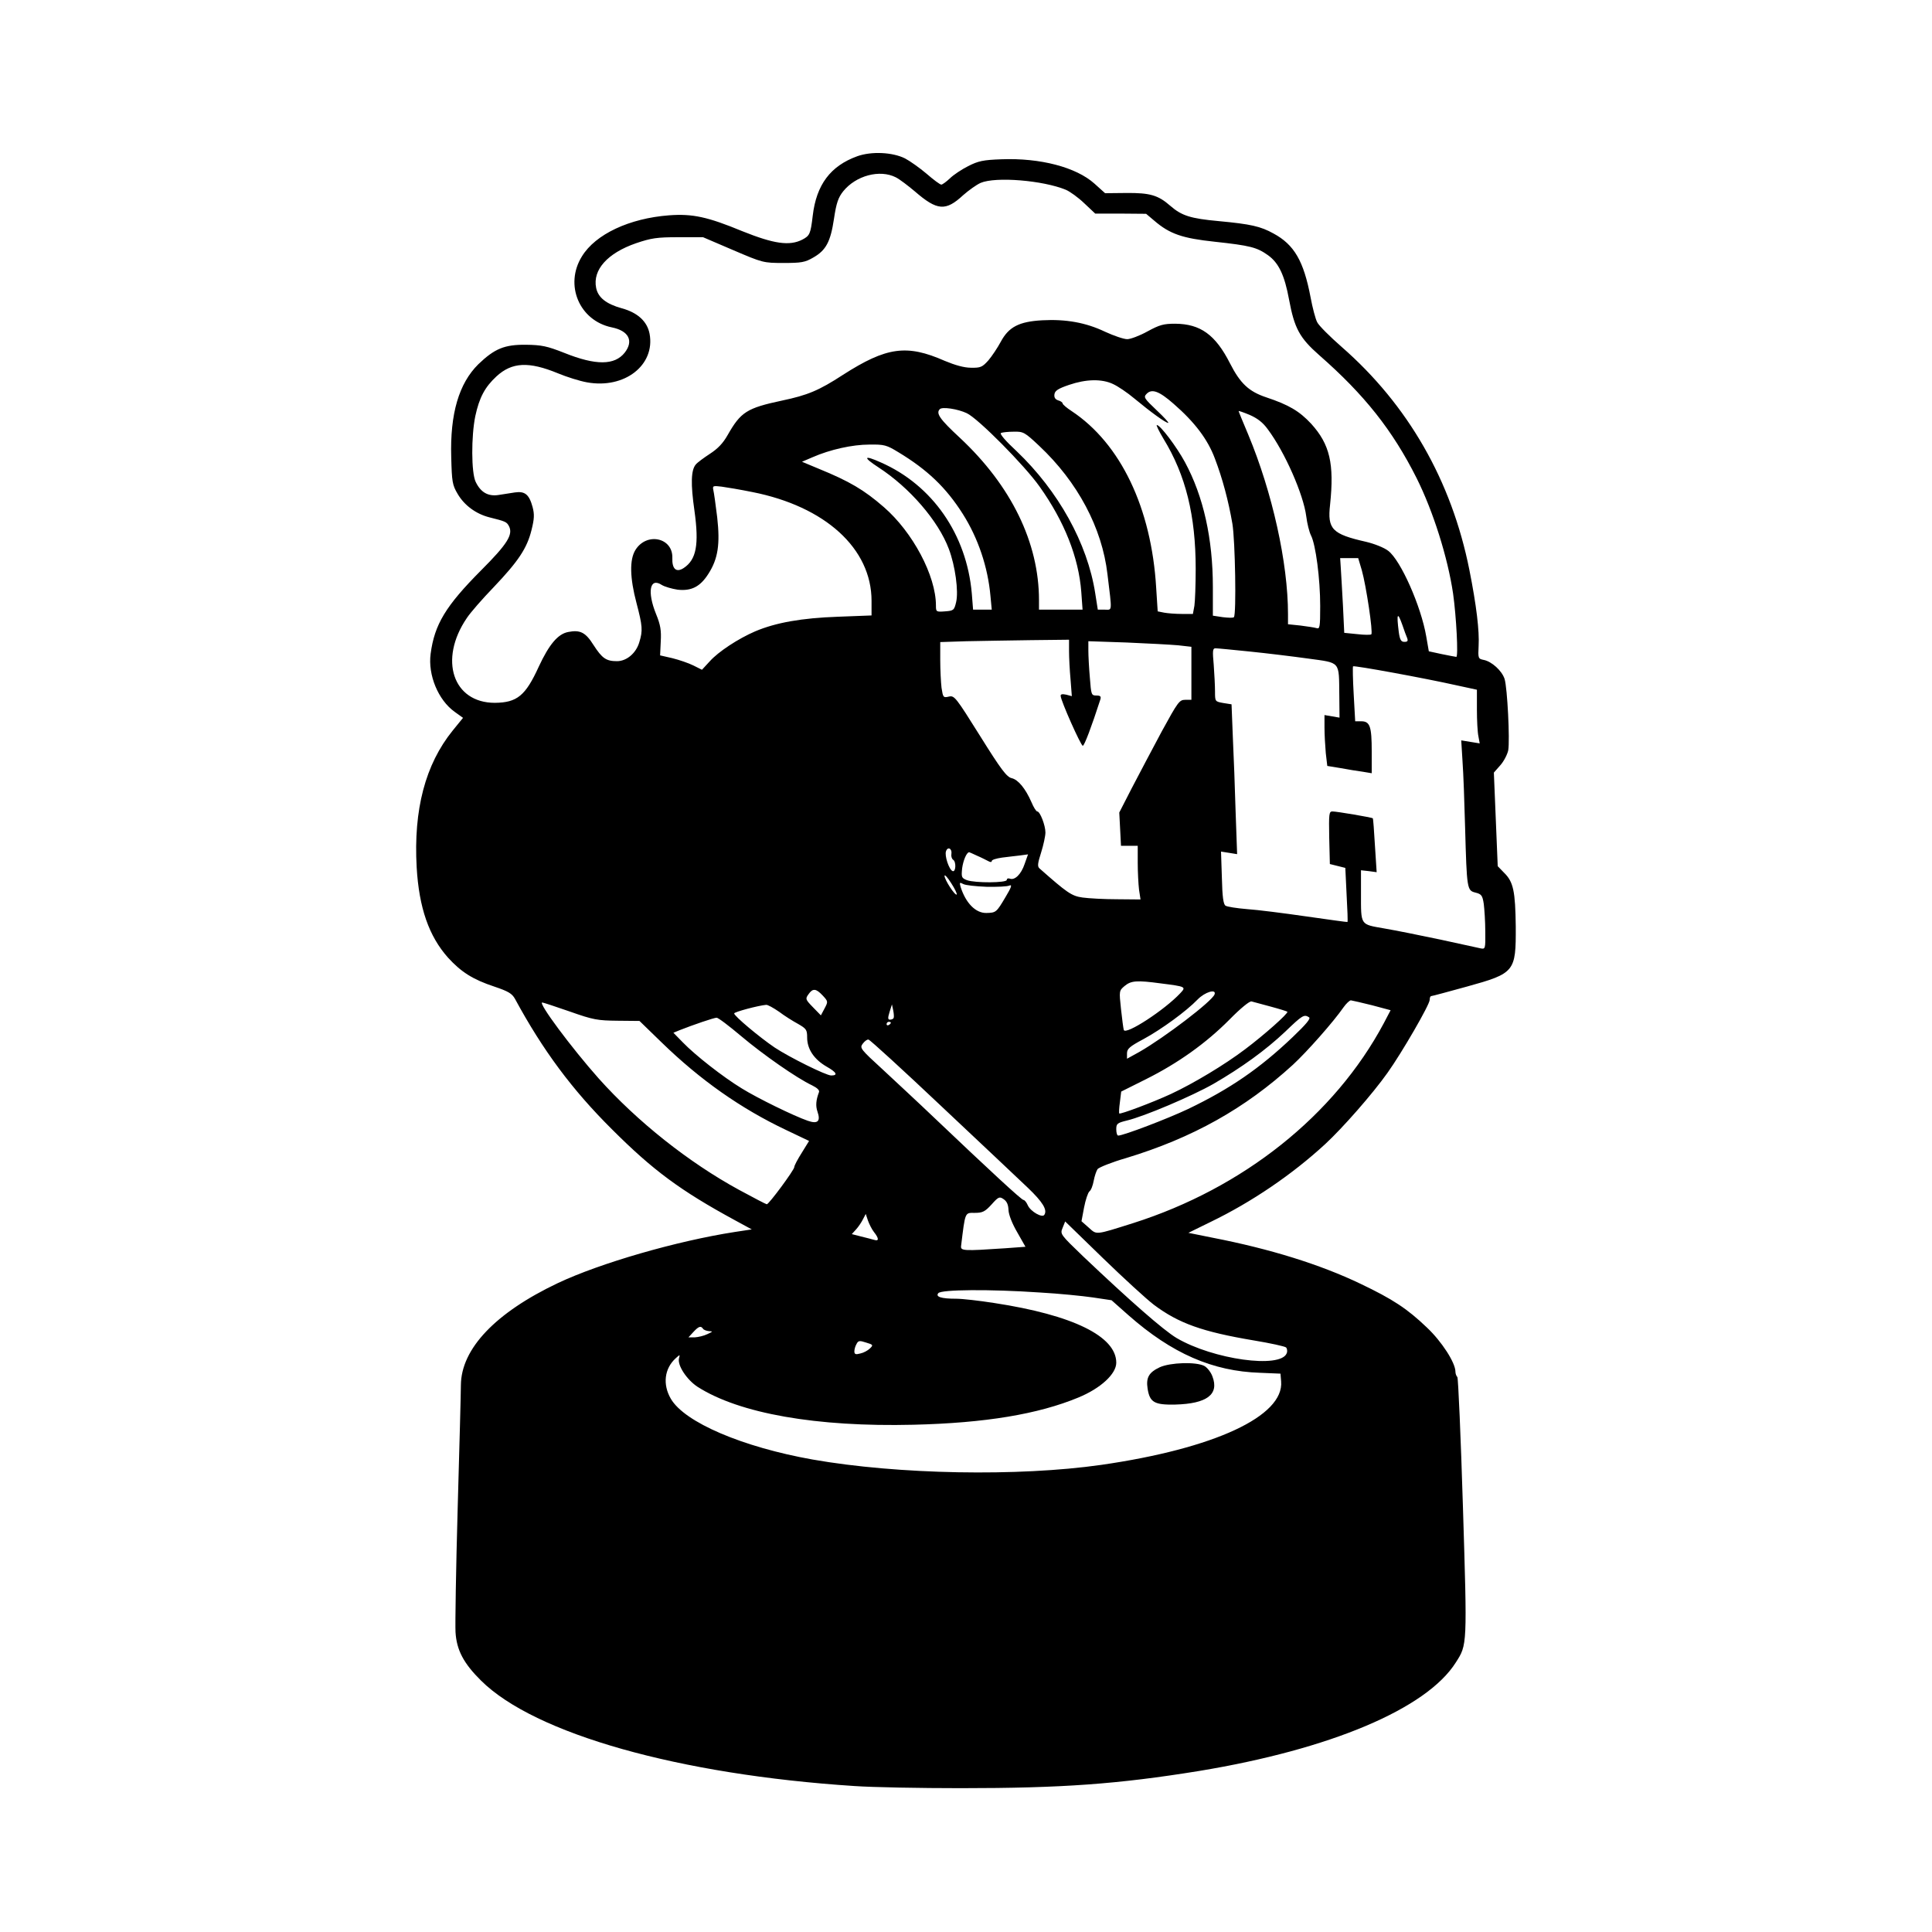 <?xml version="1.0" standalone="no"?>
<!DOCTYPE svg PUBLIC "-//W3C//DTD SVG 20010904//EN"
 "http://www.w3.org/TR/2001/REC-SVG-20010904/DTD/svg10.dtd">
<svg version="1.0" xmlns="http://www.w3.org/2000/svg"
 width="900pt" height="900pt" viewBox="0 0 900 900"
 preserveAspectRatio="xMidYMid meet">
<g transform="translate(0,900) scale(0.1,-0.1)"
fill="#000000" stroke="none">
<path d="M3993 8272 c-124 -45 -190 -132 -207 -277 -10 -85 -14 -93 -48 -111
-60 -31 -133 -20 -280 39 -162 67 -232 82 -341 74 -185 -14 -343 -88 -406
-191 -83 -133 -12 -300 139 -331 79 -16 103 -63 60 -118 -47 -59 -134 -60
-281 -1 -81 32 -106 37 -179 38 -100 1 -146 -18 -222 -91 -90 -89 -132 -230
-126 -433 3 -114 5 -129 30 -171 31 -53 85 -93 148 -109 76 -19 80 -21 91 -41
20 -39 -7 -83 -130 -206 -165 -166 -217 -252 -235 -389 -13 -98 35 -215 112
-270 l39 -28 -48 -59 c-128 -158 -183 -369 -168 -637 11 -189 57 -321 146
-421 61 -67 116 -102 216 -135 65 -22 82 -32 96 -57 130 -240 266 -423 451
-607 191 -191 319 -286 573 -424 l79 -43 -79 -12 c-271 -42 -627 -145 -824
-238 -291 -138 -451 -306 -452 -476 0 -34 -7 -293 -15 -575 -8 -283 -12 -541
-10 -575 5 -84 38 -146 119 -226 250 -248 923 -438 1739 -491 85 -6 308 -10
495 -10 473 0 733 19 1110 80 613 101 1061 290 1197 506 53 83 53 75 33 722
-10 328 -22 601 -26 607 -5 5 -9 16 -9 25 0 42 -64 141 -133 206 -92 88 -159
132 -310 204 -188 90 -420 162 -687 214 l-114 23 104 51 c190 92 379 220 534
363 80 74 220 233 290 332 67 94 196 317 196 339 0 10 3 18 8 18 4 0 78 20
165 44 224 62 229 69 228 280 -2 164 -11 208 -54 250 l-30 31 -9 218 -9 218
30 34 c17 19 33 51 37 70 8 47 -4 290 -17 332 -12 38 -60 82 -98 89 -25 5 -26
8 -23 65 4 70 -10 188 -43 354 -83 416 -286 769 -595 1039 -55 48 -107 100
-114 115 -8 15 -22 68 -31 117 -32 168 -76 244 -172 296 -61 34 -107 44 -256
58 -131 12 -172 25 -225 71 -57 50 -95 61 -206 60 l-98 -1 -50 45 c-85 76
-252 120 -433 113 -85 -3 -108 -8 -155 -32 -30 -15 -69 -41 -85 -57 -17 -16
-35 -29 -40 -29 -6 0 -37 23 -69 51 -32 27 -77 59 -100 71 -58 29 -156 34
-223 10z m180 -98 c18 -9 57 -39 88 -65 105 -91 144 -94 226 -18 25 22 61 48
81 57 70 30 290 12 397 -32 19 -8 58 -36 86 -63 l51 -48 119 0 118 -1 38 -32
c72 -62 131 -82 281 -98 166 -18 197 -26 249 -63 50 -36 77 -93 98 -207 25
-134 49 -178 141 -259 210 -184 341 -349 453 -572 77 -154 145 -369 170 -538
15 -106 25 -295 15 -295 -5 1 -36 6 -68 13 l-60 13 -12 69 c-24 141 -119 355
-177 399 -19 15 -65 33 -103 42 -159 36 -181 59 -168 173 20 191 -1 281 -88
377 -55 59 -104 88 -209 123 -81 27 -121 64 -169 158 -68 134 -138 184 -255
185 -55 0 -73 -5 -130 -36 -36 -20 -79 -36 -94 -36 -16 0 -63 16 -104 35 -88
42 -181 59 -292 53 -108 -6 -156 -31 -193 -100 -15 -28 -41 -67 -58 -87 -28
-31 -36 -35 -81 -34 -32 0 -74 12 -122 32 -177 78 -271 65 -474 -65 -112 -73
-165 -95 -284 -120 -164 -35 -192 -53 -253 -160 -22 -39 -46 -64 -83 -88 -29
-19 -59 -41 -66 -50 -22 -26 -24 -90 -6 -215 22 -158 9 -228 -50 -267 -35 -23
-55 -4 -53 47 3 95 -120 121 -172 37 -28 -45 -26 -130 5 -247 28 -107 30 -128
13 -183 -15 -51 -59 -88 -104 -88 -50 0 -69 13 -109 75 -37 59 -62 72 -118 61
-48 -9 -89 -58 -137 -161 -62 -136 -101 -168 -205 -169 -195 0 -262 201 -131
394 16 25 73 90 126 145 115 121 155 181 176 266 13 52 14 73 5 107 -16 59
-36 75 -83 68 -21 -3 -56 -9 -77 -12 -48 -7 -82 13 -105 61 -21 43 -21 213 -2
306 19 88 45 136 99 186 72 66 150 70 286 14 41 -17 101 -36 135 -42 175 -32
319 80 292 226 -11 58 -56 99 -130 119 -72 20 -110 50 -119 95 -17 84 53 162
186 208 71 24 97 28 197 28 l115 0 140 -60 c138 -59 141 -60 235 -60 83 0 100
3 138 25 60 34 81 74 97 181 11 74 20 99 43 128 59 73 170 103 245 65z m1012
-963 c22 -10 67 -40 100 -68 76 -63 145 -113 157 -113 5 0 -20 27 -54 59 -59
56 -62 61 -46 77 24 24 58 12 125 -47 99 -86 159 -166 192 -254 36 -94 64
-200 82 -305 13 -77 19 -423 7 -435 -3 -4 -27 -3 -52 0 l-46 7 0 133 c0 226
-44 423 -130 582 -39 72 -115 173 -131 173 -4 0 10 -29 31 -64 104 -170 150
-358 150 -606 0 -74 -3 -152 -6 -172 l-7 -38 -52 0 c-29 0 -66 3 -82 6 l-30 6
-7 109 c-22 373 -166 673 -394 824 -23 15 -42 31 -42 36 0 4 -9 11 -21 14 -14
5 -19 14 -17 28 2 17 18 27 68 44 79 27 152 29 205 4z m-681 -136 c53 -25 269
-243 339 -342 116 -163 182 -331 194 -490 l6 -83 -102 0 -101 0 0 44 c0 268
-129 533 -369 757 -94 87 -112 114 -93 133 11 12 84 1 126 -19z m1402 -75 c80
-107 166 -304 179 -405 4 -33 14 -73 22 -89 22 -42 43 -202 43 -329 0 -99 -2
-108 -17 -103 -10 3 -44 8 -75 12 l-58 6 0 47 c0 239 -73 567 -185 836 -25 59
-45 108 -45 110 0 2 23 -6 52 -18 36 -16 61 -35 84 -67z m-1065 -77 c179 -168
293 -382 318 -598 22 -181 23 -165 -13 -165 l-32 0 -12 76 c-36 233 -172 477
-366 662 -51 47 -81 82 -73 85 6 3 33 6 59 6 45 1 51 -2 119 -66z m-657 -29
c136 -82 223 -165 301 -288 71 -112 117 -247 129 -383 l6 -63 -44 0 -43 0 -6
76 c-24 274 -183 504 -424 610 -80 36 -85 25 -11 -23 145 -94 279 -249 328
-380 30 -79 46 -198 34 -248 -9 -38 -12 -40 -52 -43 -41 -3 -42 -2 -42 27 0
139 -108 342 -243 459 -92 80 -160 120 -302 178 l-79 33 49 21 c82 36 186 59
265 59 69 1 80 -2 134 -35z m-680 -186 c340 -67 556 -263 556 -507 l0 -68
-157 -6 c-168 -6 -288 -27 -385 -68 -79 -34 -172 -95 -212 -140 l-36 -39 -40
20 c-22 11 -66 26 -98 34 l-57 13 3 64 c3 52 -1 78 -22 129 -42 104 -29 172
27 135 13 -8 47 -18 74 -22 64 -7 105 14 143 74 45 70 55 138 41 263 -7 58
-15 115 -18 127 -4 20 -2 21 39 16 23 -3 88 -14 142 -25z m2840 -365 c20 -71
53 -290 44 -298 -3 -3 -33 -3 -66 1 l-60 6 -6 127 c-4 69 -8 147 -10 174 l-3
47 42 0 42 0 17 -57z m189 -255 c8 -24 18 -51 22 -60 5 -14 2 -18 -13 -18 -15
0 -21 9 -26 46 -11 87 -6 97 17 32z m-1553 -121 c0 -30 3 -89 7 -132 l6 -78
-26 7 c-19 4 -27 2 -26 -6 1 -23 94 -232 103 -232 7 -1 41 89 82 216 4 14 0
18 -19 18 -23 0 -24 4 -30 83 -4 45 -7 102 -7 126 l0 44 178 -6 c97 -4 205
-10 240 -13 l62 -7 0 -123 0 -124 -29 0 c-27 0 -34 -10 -109 -147 -44 -82
-106 -200 -139 -263 l-59 -115 4 -77 4 -78 39 0 39 0 0 -79 c0 -43 3 -99 6
-125 l7 -46 -109 1 c-60 0 -132 4 -161 8 -51 7 -72 22 -201 136 -10 9 -8 24 8
74 11 35 20 77 20 93 0 33 -25 98 -38 98 -5 0 -17 19 -27 43 -28 64 -62 105
-92 112 -23 5 -49 39 -147 196 -114 182 -120 190 -146 184 -26 -6 -27 -4 -34
41 -3 26 -6 84 -6 130 l0 83 123 4 c67 1 202 4 300 5 l177 2 0 -53z m841 -2
c79 -8 202 -23 274 -33 152 -21 142 -10 144 -171 l1 -104 -35 6 -35 6 0 -58
c0 -32 3 -85 6 -119 l7 -60 61 -10 c33 -6 80 -14 104 -17 l42 -7 0 102 c0 116
-8 140 -49 140 l-28 0 -7 126 c-4 69 -5 128 -3 130 5 5 333 -55 480 -88 l97
-21 0 -92 c0 -51 3 -107 7 -125 l6 -33 -43 7 -43 7 6 -98 c4 -54 9 -192 12
-308 8 -288 9 -293 48 -303 28 -7 33 -13 39 -53 3 -24 7 -82 7 -128 1 -81 0
-83 -21 -79 -13 3 -97 21 -188 41 -91 19 -208 43 -262 52 -113 20 -108 12
-108 165 l0 106 36 -4 37 -5 -8 124 c-4 68 -8 125 -10 127 -3 4 -168 32 -188
32 -16 0 -17 -11 -15 -122 l3 -123 36 -9 36 -9 6 -125 c4 -69 6 -126 4 -127
-1 -1 -87 11 -192 26 -104 15 -229 31 -276 34 -48 4 -93 11 -100 16 -10 6 -15
41 -17 130 l-4 122 38 -6 37 -6 -7 197 c-3 108 -9 265 -13 349 l-6 152 -38 6
c-39 7 -39 7 -39 54 0 27 -3 82 -6 124 -6 65 -5 77 8 77 9 0 80 -7 159 -15z
m-1389 -943 c-2 -11 2 -23 8 -27 15 -9 13 -58 -2 -53 -17 6 -39 73 -31 93 8
23 29 12 25 -13z m119 -8 c19 -8 42 -20 52 -25 10 -6 17 -6 17 0 0 6 21 12 48
16 26 3 64 8 84 10 l37 5 -16 -45 c-16 -48 -46 -77 -69 -68 -8 3 -14 0 -14 -6
0 -14 -148 -15 -186 -1 -25 10 -26 14 -22 55 5 37 21 75 33 75 1 0 17 -7 36
-16z m-94 -181 c-8 -7 -57 69 -57 87 0 8 14 -7 31 -34 17 -26 28 -50 26 -53z
m138 36 c50 -1 98 1 108 6 13 5 8 -9 -19 -54 -42 -71 -44 -73 -89 -74 -50 -1
-96 46 -120 121 -6 21 -5 23 12 14 10 -6 59 -11 108 -13z m812 -450 c119 -15
119 -16 91 -46 -73 -78 -254 -196 -263 -171 -2 7 -8 51 -13 98 -9 84 -9 85 17
107 30 25 57 27 168 12z m-1575 -56 c26 -28 26 -29 9 -61 l-17 -32 -37 38
c-35 36 -36 39 -21 60 20 29 35 28 66 -5z m1826 5 c-11 -32 -233 -201 -350
-268 l-58 -32 0 25 c0 21 12 32 76 66 85 46 201 131 253 185 34 35 88 51 79
24z m261 -57 c41 -11 76 -22 78 -24 6 -7 -109 -109 -197 -175 -95 -72 -240
-159 -345 -208 -84 -39 -236 -96 -241 -91 -2 2 -1 25 3 53 l6 49 116 58 c148
74 279 167 389 278 52 53 93 86 102 84 8 -2 48 -13 89 -24z m473 6 l86 -23
-32 -61 c-229 -429 -655 -768 -1168 -931 -178 -56 -168 -55 -206 -21 l-34 30
12 64 c7 36 18 69 25 75 8 6 16 28 20 50 4 21 12 45 18 54 7 8 66 32 132 51
310 94 555 231 778 435 65 60 189 200 236 268 12 17 28 32 34 32 7 -1 51 -11
99 -23z m-3738 -29 c110 -39 130 -42 223 -43 l102 -1 103 -100 c180 -175 369
-308 580 -408 l107 -51 -34 -55 c-19 -30 -35 -60 -35 -67 0 -13 -118 -173
-128 -173 -3 0 -61 30 -129 67 -235 128 -475 319 -654 519 -127 143 -284 354
-263 354 4 0 62 -19 128 -42z m975 -1 c25 -19 65 -44 89 -57 38 -22 42 -27 42
-63 0 -54 32 -102 91 -136 46 -26 54 -41 21 -41 -24 0 -195 85 -263 130 -71
48 -189 147 -189 159 0 7 113 37 149 40 7 1 34 -14 60 -32z m534 -29 c-2 -5
-10 -8 -17 -8 -10 0 -11 7 -2 36 l11 35 6 -28 c3 -15 4 -31 2 -35z m1935 3 c9
-5 -12 -31 -76 -92 -153 -146 -293 -242 -487 -335 -97 -46 -302 -124 -326
-124 -5 0 -9 13 -9 29 0 26 4 30 49 41 81 19 306 115 404 171 131 76 243 157
334 243 80 77 88 82 111 67z m-2645 -88 c102 -86 258 -195 330 -229 24 -12 36
-23 32 -32 -14 -37 -16 -64 -7 -90 16 -46 1 -59 -45 -43 -64 22 -234 105 -308
151 -87 53 -216 154 -274 214 l-44 45 29 12 c63 25 160 58 172 58 7 1 58 -38
115 -86z m697 63 c0 -3 -4 -8 -10 -11 -5 -3 -10 -1 -10 4 0 6 5 11 10 11 6 0
10 -2 10 -4z m236 -390 c181 -170 362 -341 402 -379 69 -66 92 -103 77 -126
-9 -16 -64 15 -77 44 -6 14 -15 25 -20 25 -9 0 -155 135 -418 385 -69 66 -176
165 -236 221 -106 97 -110 102 -95 122 9 12 21 21 27 19 7 -1 160 -141 340
-311z m312 -483 c1 -22 17 -63 41 -104 l38 -67 -96 -7 c-192 -13 -206 -12
-204 10 20 163 17 155 65 155 35 0 47 6 77 39 32 36 37 38 56 25 15 -10 22
-25 23 -51z m-627 -102 c24 -30 24 -44 2 -37 -10 3 -38 10 -62 16 l-43 11 20
22 c11 12 25 33 32 47 l13 25 10 -30 c6 -17 18 -41 28 -54z m1304 -339 c116
-87 227 -126 464 -166 79 -13 147 -28 152 -33 5 -5 7 -18 3 -27 -28 -73 -343
-29 -513 71 -62 37 -219 175 -435 380 -107 103 -108 104 -96 133 l12 30 177
-172 c97 -94 203 -191 236 -216z m-530 57 c88 -5 198 -16 246 -23 l87 -13 79
-70 c202 -178 392 -261 613 -268 l95 -4 3 -36 c14 -162 -311 -313 -838 -389
-386 -55 -947 -45 -1345 25 -326 58 -596 173 -660 283 -39 67 -30 141 23 189
20 18 20 18 15 -1 -8 -32 36 -99 86 -132 195 -125 555 -188 1006 -177 334 8
581 49 769 127 104 43 176 110 176 162 0 123 -202 222 -568 278 -70 11 -149
20 -177 20 -71 0 -98 9 -84 26 14 17 239 19 474 3z m-1570 -169 c3 -5 16 -10
28 -11 19 -1 18 -2 -8 -14 -16 -8 -43 -14 -59 -15 l-29 0 23 25 c25 27 35 30
45 15z m777 -92 c-9 -9 -29 -20 -44 -23 -22 -6 -28 -4 -28 10 0 9 4 24 10 34
8 16 14 17 44 7 34 -10 35 -12 18 -28z"/>
<path d="M5403 2631 c-51 -24 -65 -48 -57 -100 10 -64 32 -76 129 -74 147 4
205 47 173 131 -7 20 -25 42 -38 49 -39 20 -158 16 -207 -6z"/>
</g>
</svg>
